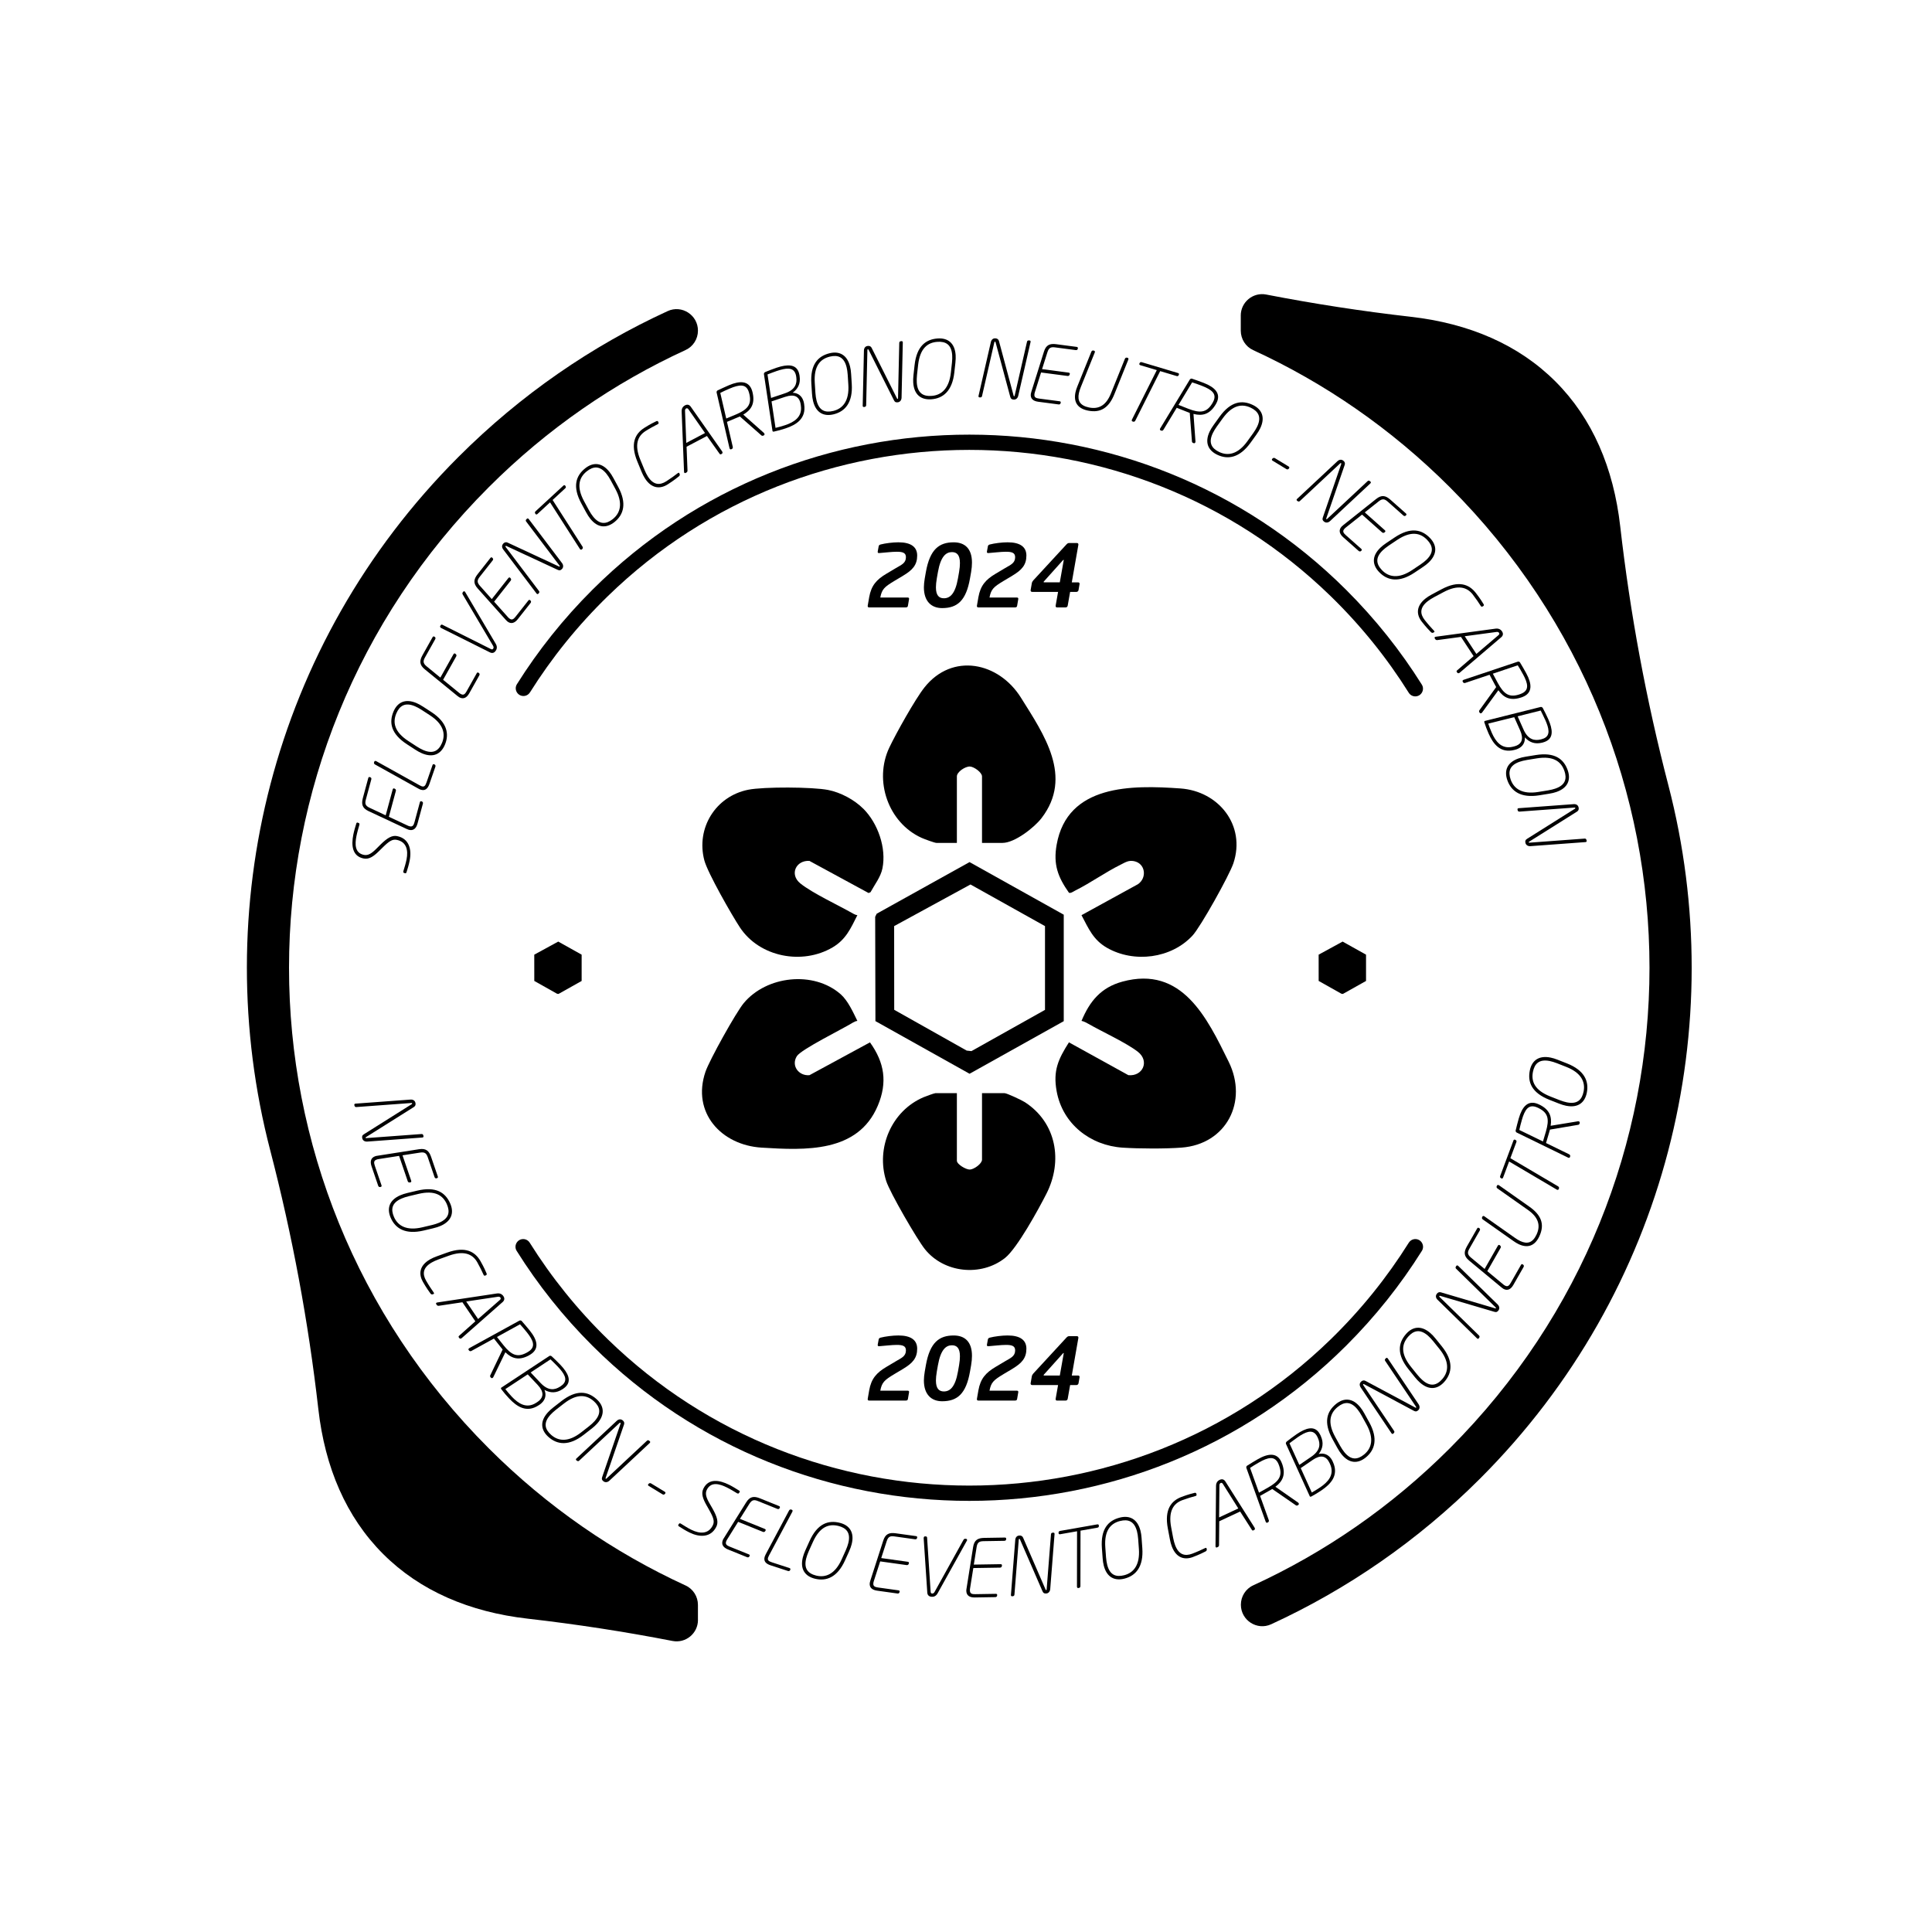 <?xml version="1.0" encoding="UTF-8"?>
<svg id="Layer_1" data-name="Layer 1" xmlns="http://www.w3.org/2000/svg" viewBox="0 0 1080 1080">
  <g>
    <path d="M479.29,570.69c-.83.1-1.65.42-2.36.86-5.76,3.58-29.09,15.03-31.49,18.86-3.36,5.36,1.12,11.16,7.06,10.62l33.82-18.34c8.12,11.28,9.88,22.37,4.37,35.42-11.15,26.39-40.52,24.93-64.96,23.42-22.52-1.39-39.2-19.57-31.35-42.46,2.24-6.51,17.02-33.09,21.38-38.33,12.74-15.3,39.02-18.24,54.16-4.97,4.07,3.57,6.99,10.07,9.36,14.93Z"/>
    <path d="M604.57,570.69c4.59-11.02,10.9-18.69,22.83-21.95,33.35-9.1,47.32,20.17,59.43,44.77,10.99,22.31-1.29,46.12-26.36,48.01-9.25.7-23.49.62-32.8.03-18.18-1.16-33.64-13.23-36.99-31.5-2.11-11.51.86-17.93,6.86-27.37l33.22,18.34c7.99.82,12-7.78,5.38-13.01-6.32-4.99-20.01-11.26-27.67-15.65-1.21-.69-2.52-1.41-3.9-1.67Z"/>
    <path d="M482.6,452.07c8.14,8.14,13.01,21.99,10.68,33.4-.97,4.78-4.35,9.04-6.65,13.27l-1.09.46-33.04-17.94c-7.46-.53-11.43,7.54-5.02,12.65,6.86,5.47,21.17,12.09,29.44,16.81.73.41,1.52.79,2.36.86-3.74,7.43-6.42,13.63-13.87,18.02-16.97,9.98-40.84,5.44-51.81-11.19-4.49-6.81-18.05-30.53-19.88-37.49-4.73-18,6.32-35.81,24.53-39.45,8.64-1.73,35.96-1.59,44.66.12,7.01,1.37,14.64,5.45,19.67,10.48Z"/>
    <path d="M604.56,511.59l31.57-17.32c5.18-3.56,4.2-11.65-2.28-12.89-3.06-.58-4.84.71-7.44,2-8.48,4.19-16.84,10.21-25.35,14.45-.82.41-2.66,1.74-3.52,1.2-6.24-8.86-8.81-15.84-6.87-26.81,6-33.86,42.04-33.4,69.2-31.47,21.42,1.52,36.69,20.69,29.59,41.87-2.22,6.63-18.28,35.46-22.84,40.38-11.92,12.87-32.72,15.46-47.82,6.82-7.69-4.41-10.26-10.73-14.24-18.24Z"/>
    <path d="M534.9,611.09v37.76c0,2.01,5.12,5.02,7.27,4.94,2.33-.09,6.78-3.29,6.78-5.53v-37.17h12.59c1.35,0,9.77,3.99,11.36,5.03,17.69,11.44,21.35,32.93,12.06,51.18-4.34,8.53-16.38,30.58-23.18,35.94-13.38,10.55-34.07,8.4-44.74-4.92-4.41-5.5-19.58-31.7-21.63-38.08-5.93-18.44,2.96-39.32,20.94-46.91,1.02-.43,5.91-2.24,6.54-2.24h12Z"/>
    <path d="M548.95,471.19v-37.17c0-2.23-4.46-5.44-6.78-5.53-2.54-.1-7.27,2.96-7.27,5.53v37.17h-11.41c-1.04,0-6.94-2.2-8.3-2.82-18.69-8.45-26.82-32.01-18.06-50.48,3.72-7.84,14.49-27.13,19.65-33.62,15.56-19.59,41.46-14.21,53.94,5.74,12.88,20.6,29.29,44.14,11.51,67.32-4.07,5.3-15.01,13.86-21.85,13.86h-11.41Z"/>
    <path d="M541.99,481.91l-51.91,28.86-.85,1.72.14,58.32,52.62,29.43,52.65-29.4v-59.52s-52.65-29.4-52.65-29.4ZM584.16,517.7v46.83s-41.12,23.05-41.12,23.05l-2.65-.29-40.52-22.8-.04-46.79,42.67-23.27"/>
  </g>
  <g>
    <path d="M693.6,176.43v8.45c.02,4.64,2.69,8.89,6.91,10.83,39.82,18.3,77.14,43.84,109.94,76.65,148.83,148.83,148.84,388.39.02,537.22-32.8,32.8-70.1,58.35-109.92,76.64-4.23,1.94-6.9,6.2-6.89,10.85h0c.01,8.7,9.02,14.54,16.93,10.9,42.31-19.45,81.95-46.6,116.8-81.45,105.03-105.03,140.1-253.52,105.23-387.58-12.37-47.57-21.35-95.91-26.91-144.74-3.71-32.59-15.53-60.27-36.19-80.93-20.66-20.66-48.34-32.48-80.93-36.19-27.1-3.08-54.03-7.24-80.78-12.43-7.38-1.43-14.23,4.25-14.22,11.77Z"/>
    <path d="M390.15,905.56v-8.42c0-4.65-2.67-8.9-6.9-10.84-39.87-18.3-77.23-43.87-110.06-76.71-148.84-148.85-148.83-388.38.02-537.23,32.83-32.83,70.18-58.4,110.05-76.7,4.22-1.94,6.9-6.19,6.9-10.84h0c0-8.7-9.01-14.55-16.92-10.92-42.37,19.45-82.06,46.62-116.96,81.52-105.03,105.03-140.1,253.52-105.23,387.58,12.37,47.57,21.35,95.91,26.91,144.75,3.71,32.59,15.53,60.26,36.19,80.92,20.66,20.66,48.34,32.48,80.92,36.19,27.13,3.09,54.11,7.25,80.88,12.45,7.38,1.43,14.22-4.24,14.22-11.75Z"/>
  </g>
  <g>
    <path d="M296.26,387.05c12.09-19.25,26.65-37.4,43.7-53.97,111.99-108.79,291.75-108.78,403.73.01,17.11,16.63,31.71,34.84,43.82,54.17.79,1.26,2.16,2.02,3.64,2.02h0c3.39,0,5.44-3.74,3.65-6.6-11.8-18.83-25.91-36.62-42.32-52.98-115.9-115.57-305.14-115.66-421.14-.19-16.43,16.35-30.55,34.14-42.37,52.95-1.8,2.87.26,6.61,3.65,6.61h0c1.48,0,2.84-.76,3.62-2.02Z"/>
    <path d="M787.53,694.67c-12.1,19.3-26.67,37.5-43.75,54.11-112.02,108.92-291.94,108.9-403.94-.03-17.07-16.6-31.64-34.79-43.73-54.08-.79-1.25-2.15-2.02-3.63-2.02h0c-3.39,0-5.45,3.74-3.65,6.61,11.82,18.85,25.94,36.67,42.38,53.05,115.98,115.6,305.32,115.58,421.28-.04,16.42-16.37,30.53-34.17,42.34-53.01,1.8-2.87-.26-6.61-3.65-6.61h0c-1.48,0-2.85.77-3.63,2.02Z"/>
  </g>
  <polyline points="763.62 533.66 763.62 548.36 750.7 555.61 749.87 555.51 737.14 548.35 737.13 533.66 750.53 526.35"/>
  <polyline points="325.14 533.66 325.14 548.36 312.23 555.61 311.4 555.51 298.67 548.35 298.66 533.66 312.06 526.35"/>
  <g>
    <path d="M236.62,634.64l.09.35c.13.52-.06.85-.65.9l-30.78,2.27c-1.45.09-2.47-.66-2.75-1.75-.27-1.08-.12-1.72.88-2.34l26.76-16.84c.16-.09.27-.21.22-.42-.04-.17-.15-.24-.38-.23l-30.78,2.27c-.46.02-.89-.05-1.09-.83l-.05-.22c-.15-.61.25-.84.66-.86l30.77-2.27c1.68-.1,2.47.85,2.71,1.76.31,1.21-.16,1.93-.83,2.38l-26.8,16.85c-.16.09-.27.21-.24.34.05.22.24.22.42.21l30.78-2.27c.46-.02.89.05,1.05.7Z"/>
    <path d="M244.25,658.62l-.35.07c-.44.1-.84-.23-.99-.7l-3.73-10.91c-.74-2.16-1.52-3.21-4.3-2.78l-9.87,1.53,4.84,14.17c.13.38.08.78-.3.91-.04.01-.08.03-.13.04l-.45.06c-.45.06-.88-.22-1.04-.69l-4.84-14.17-11.48,1.79c-.41.05-.75.16-1.04.26-1.69.58-1.63,1.74-1.04,3.47l3.73,10.91c.13.38.06.74-.32.87-.04.01-.08.03-.13.04l-.35.07c-.44.1-.88-.22-1.04-.69l-3.73-10.91c-.94-2.75-.36-4.79,2.09-5.63.34-.12.73-.2,1.19-.26l23.27-3.65c3.9-.62,5.6.92,6.77,4.35l3.73,10.91c.14.42.02.75-.36.88-.04.01-.08.03-.13.04Z"/>
    <path d="M242.31,686.58l-5.48,1.3c-10.12,2.38-15.8-1.05-18.44-7.16-2.2-5.09-.94-9.82,5.38-12.56,1.15-.5,2.47-.92,3.97-1.28l5.48-1.3c10.47-2.49,15.8,1.05,18.46,7.2,2.22,5.13.8,9.83-5.44,12.53-1.15.5-2.43.91-3.93,1.26ZM249.82,673.2c-2.17-5-6.67-7.98-15.82-5.82l-5.48,1.3c-1.58.39-2.91.82-4.06,1.32-5.46,2.36-6.08,5.99-4.23,10.26,2.2,5.09,7.15,7.86,15.82,5.82l5.48-1.3c1.54-.38,2.91-.82,4.01-1.3,5.58-2.41,6.07-6.13,4.27-10.27Z"/>
    <path d="M271.7,712.87l-.51.19c-.43.15-.62,0-.8-.32-.02-.04-.07-.12-.09-.16t-.04-.08c-.62-1.45-2.09-4.47-3.46-6.88-2.61-4.58-7.39-6.74-15.93-3.67l-5.63,2.03c-1.53.56-2.8,1.13-3.85,1.73-5.09,2.9-5.31,6.48-3.21,10.16,1.37,2.41,3.25,5.25,4.22,6.59t.04.08s.07.12.09.15c.18.31.17.47-.07.6-.08.04-.12.07-.16.09l-.51.19c-.43.14-.91-.15-1.15-.48-.71-.98-2.22-3-4.26-6.57-2.33-4.08-2.19-8.99,4.06-12.55,1.09-.62,2.36-1.19,3.81-1.71l5.63-2.03c10.36-3.75,15.73-.48,18.72,4.76,2.04,3.57,2.94,5.79,3.4,6.86.14.33.12.75-.23.96,0,0-.04.02-.08.04Z"/>
    <path d="M256.7,747.93l-.25-.37c-.2-.29-.08-.59.15-.81l9.12-8.13-7.23-10.65-13.29,1.99c-.3.04-.78-.12-.96-.38l-.38-.55c-.2-.3-.14-.61.12-.78.15-.1.35-.13.58-.18l33.18-5.01c1.62-.24,2.84.29,3.67,1.51.8,1.18.61,2.34-.39,3.24l-22.92,20.2s-.11.08-.15.1c-.44.3-.93.31-1.25-.18ZM279.52,726.61c.34-.29.51-.83.26-1.21-.3-.44-.85-.61-1.38-.52l-17.79,2.67,6.65,9.8,12.26-10.75Z"/>
    <path d="M295.63,757.7l-.2.11c-5.29,2.76-9.22,1.73-12.93-1.88l-6.71,13.83c-.08.18-.2.33-.33.44-.31.25-.73.3-1.07-.12l-.28-.35c-.14-.17-.2-.53-.11-.78l6.98-14.57-1.29-1.6c-1.09-1.36-3.58-4.52-3.58-4.52l-12.61,6.93c-.4.21-.94.18-1.22-.16l-.28-.35c-.25-.31-.15-.68.17-.94.03-.03.07-.06.1-.08l28.09-15.43c.37-.18.93-.12,1.22.16,1.05,1.16,3.33,3.86,4.54,5.36,4.4,5.47,5.05,9.77,1.35,12.74-.52.42-1.17.83-1.85,1.2ZM294.44,744.67c-1.18-1.46-2.78-3.39-3.75-4.38l-12.88,7.09c.76.94,2.85,3.61,3.66,4.62,4.34,5.4,7.61,6.96,12.73,4.27l.2-.11c.68-.37,1.25-.72,1.74-1.11,3.1-2.49,2.11-5.65-1.71-10.39Z"/>
    <path d="M314.78,776.35l-.42.27c-3.32,2.15-6.64,2.21-10,.34,1.15,2.72.51,5.36-1.51,7.26-.33.31-.68.64-1.1.92l-.64.42c-6.71,4.42-12.17.79-16.52-3.83-1.6-1.69-3.12-3.5-4.31-5.09-.3-.39-.33-.67-.07-.92.07-.06.16-.09.23-.15l26.63-17.57c.39-.24.98-.13,1.32.17,1.35,1.24,3.35,3.16,4.92,4.82,4.3,4.55,6.38,8.91,2.81,12.29-.39.37-.81.7-1.33,1.07ZM300.55,774.16l-5.55-5.88-12.51,8.24c1.19,1.46,2.11,2.62,3.61,4.22,3.5,3.71,8.15,7,13.66,3.4l.64-.42c.45-.3.84-.61,1.2-.95,2.05-1.93,2.63-4.7-1.05-8.6ZM311.73,763.86c-1.35-1.43-2.92-2.9-4-3.97l-11.09,7.33,5.55,5.88c4.3,4.55,7.95,3.93,10.82,2.08l.42-.27c.45-.3.81-.58,1.13-.88,3.09-2.92.72-6.4-2.84-10.17Z"/>
    <path d="M330.75,798.6l-4.44,3.46c-8.2,6.39-14.79,5.63-19.75,1.18-4.12-3.71-4.95-8.53-.35-13.65.84-.93,1.86-1.87,3.08-2.82l4.44-3.46c8.48-6.62,14.8-5.63,19.78-1.15,4.16,3.73,4.83,8.6.29,13.66-.84.93-1.83,1.84-3.05,2.79ZM331.99,783.31c-4.06-3.64-9.39-4.47-16.8,1.31l-4.44,3.46c-1.27,1.02-2.3,1.96-3.14,2.89-3.97,4.42-3.03,7.98.43,11.08,4.12,3.71,9.78,4.16,16.8-1.31l4.43-3.46c1.25-.98,2.3-1.96,3.11-2.86,4.06-4.52,2.95-8.1-.4-11.12Z"/>
    <path d="M362.83,805.34l.29.21c.43.32.48.7.06,1.11l-22.55,21.07c-1.07.98-2.34,1.03-3.24.36-.89-.67-1.17-1.27-.78-2.38l10.29-29.9c.07-.17.08-.33-.1-.46-.14-.11-.27-.09-.44.06l-22.55,21.07c-.34.3-.72.52-1.37.03l-.18-.13c-.5-.38-.34-.81-.02-1.08l22.55-21.07c1.24-1.13,2.46-.89,3.21-.33,1,.75,1.09,1.6.85,2.37l-10.31,29.93c-.07.17-.08.33.03.41.18.13.32.02.46-.1l22.55-21.07c.34-.3.73-.52,1.26-.12Z"/>
    <path d="M371.82,834.97l-.26.26c-.31.34-.79.36-1.21.1l-7.71-4.69c-.38-.23-.5-.56-.31-.87.02-.04.05-.08.07-.11l.26-.26c.31-.33.84-.43,1.26-.18l7.71,4.69c.38.23.47.6.26.94-.02.04-.05.08-.07.11Z"/>
    <path d="M413.43,834.14l-.34.48c-.22.34-.58.36-.98.17-.04-.02-.08-.04-.12-.06-1.42-.85-3.67-2.25-5.72-3.26-3.89-1.91-8.8-3.47-11.18,1.38-1.06,2.17-.23,4.52,1.64,7.72l1.4,2.43c2.96,5.13,3.5,7.99,2.32,10.4-3.07,6.26-9.43,6.03-15.01,3.29-2.29-1.12-4.34-2.43-5.92-3.45-.3-.2-.5-.5-.33-.86,0,0,.02-.04.04-.08l.33-.48c.28-.36.56-.32.84-.19.08.04.12.06.2.1,1.95,1.2,3.72,2.37,5.92,3.45,4.61,2.26,9.45,2.55,11.94-2.51,1.08-2.21.41-4.28-2.12-8.76l-1.36-2.41c-2.05-3.64-3.15-6.57-1.79-9.34,2.95-6.02,9.1-4.75,14.28-2.21,2.13,1.04,4.09,2.31,5.7,3.3.34.22.46.48.33.76t-.04.08l-.02.04Z"/>
    <path d="M435.89,842.87l-.17.32c-.21.4-.72.48-1.18.29l-10.69-4.32c-2.11-.85-3.42-.95-4.92,1.44l-5.3,8.46,13.88,5.61c.37.15.64.45.49.82-.02.04-.03.08-.05.12l-.25.38c-.25.38-.74.52-1.2.34l-13.88-5.61-6.15,9.86c-.23.34-.37.67-.49.96-.67,1.66.25,2.37,1.95,3.05l10.69,4.32c.37.15.6.43.45.81-.02.04-.03.08-.05.12l-.18.31c-.21.4-.74.52-1.2.34l-10.69-4.32c-2.69-1.09-3.86-2.86-2.89-5.26.13-.33.33-.69.58-1.07l12.46-19.98c2.08-3.35,4.36-3.64,7.72-2.28l10.69,4.32c.42.17.58.48.43.85-.02.04-.03.08-.05.12Z"/>
    <path d="M441.8,877.44l-.15.33c-.18.41-.7.57-1.17.42l-9.69-3.16c-2.59-.84-4.14-2.29-3.29-4.92.12-.38.31-.79.54-1.23l13.06-24.52c.22-.4.69-.67,1.11-.53l.42.14c.38.12.5.49.39.83-.01.04-.03.08-.04.13v.04s-13.08,24.52-13.08,24.52c-.24.44-.4.81-.52,1.15-.5,1.53.3,2.12,2.25,2.75l9.69,3.16c.42.14.61.43.49.82v.04s-.03.04-.03.04Z"/>
    <path d="M474.7,867.11l-2.31,5.13c-4.28,9.48-10.46,11.88-16.92,10.25-5.37-1.36-8.36-5.24-6.68-11.92.31-1.21.78-2.52,1.41-3.93l2.31-5.13c4.41-9.81,10.46-11.88,16.96-10.24,5.42,1.36,8.28,5.36,6.62,11.95-.31,1.21-.76,2.48-1.4,3.89ZM468.66,853.01c-5.29-1.33-10.38.42-14.25,8.99l-2.31,5.13c-.65,1.5-1.12,2.8-1.43,4.02-1.45,5.76,1.04,8.47,5.55,9.6,5.37,1.35,10.59-.88,14.25-8.99l2.31-5.13c.64-1.45,1.12-2.8,1.42-3.98,1.49-5.89-1.16-8.54-5.54-9.65Z"/>
    <path d="M512.69,859.55l-.09.35c-.11.44-.59.64-1.07.57l-11.42-1.59c-2.26-.32-3.55-.09-4.42,2.59l-3.08,9.5,14.83,2.07c.4.06.73.28.67.68,0,.05-.01.09-.02.13l-.15.43c-.15.43-.59.68-1.08.62l-14.83-2.07-3.57,11.05c-.14.39-.19.74-.24,1.05-.25,1.77.82,2.23,2.63,2.49l11.42,1.59c.4.06.68.28.63.67,0,.04-.01.09-.02.13l-.09.35c-.11.44-.59.69-1.08.62l-11.42-1.59c-2.88-.4-4.44-1.84-4.08-4.4.05-.35.15-.75.3-1.18l7.23-22.41c1.2-3.76,3.35-4.59,6.93-4.09l11.42,1.59c.44.06.68.32.62.72,0,.04-.01.09-.02.13Z"/>
    <path d="M540.43,861.37l-16.27,29.25c-.81,1.47-1.92,2.08-3.34,1.99-1.43-.09-2.37-.82-2.46-2.34l-2.02-30.35c0-.09,0-.13.01-.22.03-.49.28-.88.77-.85l.54.03c.31.02.56.3.59.66l1.98,30.26c.05.72.35.96.84.99.49.03.95-.17,1.35-.86l16.18-29.16c.2-.35.53-.59.84-.58l.54.03c.4.03.65.31.63.67-.01.18-.06.31-.16.48Z"/>
    <path d="M562.46,860.24l-.04.36c-.04.45-.48.72-.97.73l-11.53.19c-2.28.04-3.52.46-3.97,3.24l-1.58,9.86,14.97-.24c.4,0,.76.17.77.57,0,.04,0,.09,0,.13l-.08.45c-.08.45-.48.77-.97.78l-14.97.24-1.83,11.47c-.08.4-.08.76-.07,1.08.03,1.79,1.15,2.08,2.98,2.05l11.53-.19c.4,0,.72.17.72.57,0,.04,0,.09,0,.13l-.04.36c-.04.45-.48.77-.97.78l-11.53.19c-2.91.05-4.67-1.13-4.71-3.72,0-.36.03-.76.12-1.21l3.69-23.26c.61-3.9,2.6-5.05,6.22-5.11l11.53-.19c.45,0,.72.21.73.61,0,.04,0,.09,0,.13Z"/>
    <path d="M588.35,856.79l.36-.03c.53-.05.83.19.79.78l-2.42,30.77c-.13,1.45-1.03,2.34-2.14,2.45-1.11.11-1.72-.15-2.18-1.23l-12.59-29c-.06-.17-.16-.3-.39-.28-.18.02-.26.12-.28.34l-2.42,30.77c-.05.45-.18.87-.99.95l-.22.02c-.62.06-.8-.37-.75-.78l2.42-30.77c.15-1.68,1.21-2.32,2.15-2.41,1.25-.12,1.88.45,2.22,1.18l12.59,29.05c.06.17.16.3.3.29.22-.02.25-.2.28-.39l2.42-30.77c.05-.45.19-.87.85-.94Z"/>
    <path d="M614.27,852.8l-.02.41c-.01.46-.33.69-.82.78l-9.42,1.66-.05,31c0,.46-.29.91-.73.99l-.44.08c-.4.07-.67-.2-.73-.55-.02-.09-.02-.13-.03-.18l.05-31-9.46,1.66c-.44.08-.79-.13-.86-.49,0-.04-.02-.09-.02-.13l.02-.41c.01-.46.37-.74.85-.83l20.82-3.66c.44-.08.75.14.81.49.02.09.02.13.03.18Z"/>
    <path d="M638.15,859.78l.41,5.62c.74,10.37-3.56,15.43-10.01,17.07-5.37,1.36-9.85-.64-11.54-7.31-.31-1.21-.52-2.59-.63-4.13l-.41-5.62c-.79-10.73,3.56-15.43,10.06-17.08,5.42-1.37,9.84.78,11.51,7.37.31,1.21.51,2.55.62,4.08ZM626.14,850.24c-5.29,1.34-8.94,5.31-8.27,14.69l.41,5.61c.14,1.63.35,3,.66,4.22,1.46,5.76,4.95,6.95,9.45,5.81,5.37-1.36,8.9-5.81,8.26-14.69l-.41-5.61c-.12-1.58-.35-3-.64-4.17-1.5-5.89-5.09-6.96-9.46-5.85Z"/>
    <path d="M668.78,834.95l.1.53c.07.45-.1.61-.44.74-.04.02-.12.05-.17.06t-.08.03c-1.53.38-4.75,1.35-7.34,2.32-4.94,1.85-7.83,6.23-6.16,15.15l1.11,5.89c.31,1.6.67,2.95,1.1,4.08,2.05,5.48,5.55,6.27,9.53,4.78,2.59-.97,5.7-2.38,7.18-3.12t.08-.03s.13-.05.17-.06c.33-.13.49-.09.58.16.03.08.05.13.06.17l.1.53c.07.45-.29.87-.65,1.06-1.08.55-3.32,1.72-7.17,3.17-4.39,1.65-9.22.74-11.75-6-.44-1.17-.8-2.52-1.08-4.03l-1.11-5.89c-2.06-10.83,2.02-15.6,7.67-17.72,3.85-1.44,6.18-1.98,7.31-2.26.35-.08.76,0,.91.38,0,0,.02.04.03.08Z"/>
    <path d="M700.99,855.32l-.4.19c-.32.15-.6-.02-.77-.28l-6.59-10.29-11.66,5.46-.13,13.43c0,.3-.24.75-.52.89l-.61.28c-.32.15-.62.04-.75-.24-.08-.16-.07-.36-.08-.6l.29-33.55c.02-1.64.73-2.76,2.07-3.38,1.3-.61,2.41-.24,3.14.9l16.33,25.82s.06.12.08.16c.23.49.16.96-.37,1.21ZM683.54,829.43c-.23-.39-.74-.64-1.15-.45-.49.23-.74.74-.73,1.28l-.17,17.99,10.73-5.02-8.68-13.8Z"/>
    <path d="M716.77,818.41l.07.22c1.9,5.66.27,9.38-3.88,12.47l12.61,8.8c.17.11.29.24.38.4.2.35.18.77-.28,1.04l-.39.22c-.19.11-.55.11-.78-.02l-13.29-9.18-1.79,1.02c-1.51.87-5.03,2.83-5.03,2.83l4.87,13.54c.14.43.03.96-.35,1.18l-.39.22c-.35.2-.7.04-.9-.31-.02-.04-.04-.08-.07-.12l-10.83-30.16c-.12-.39.03-.94.35-1.18,1.31-.85,4.33-2.69,6-3.64,6.09-3.49,10.44-3.45,12.79.66.33.58.63,1.29.89,2.01ZM703.71,817.55c-1.63.93-3.78,2.21-4.91,3.02l4.98,13.83c1.05-.6,4.02-2.25,5.14-2.89,6.01-3.44,8.07-6.42,6.22-11.9l-.07-.22c-.26-.73-.52-1.35-.83-1.9-1.98-3.45-5.25-2.97-10.53.05Z"/>
    <path d="M738.18,802.4l.2.46c1.6,3.61,1.15,6.9-1.22,9.93,2.87-.71,5.37.33,6.94,2.62.25.37.53.78.73,1.23l.32.7c3.32,7.31-1.12,12.14-6.36,15.72-1.92,1.31-3.95,2.54-5.7,3.46-.43.24-.72.22-.92-.08-.05-.07-.06-.17-.11-.25l-13.19-29.04c-.18-.42.03-.99.37-1.28,1.44-1.14,3.65-2.82,5.53-4.11,5.17-3.53,9.8-4.91,12.57-.85.3.44.57.91.85,1.48ZM725.37,803.47c-1.62,1.11-3.32,2.43-4.55,3.33l5.51,12.1,6.68-4.57c5.17-3.53,5.12-7.24,3.75-10.36l-.2-.46c-.23-.49-.44-.89-.7-1.26-2.39-3.5-6.21-1.71-10.49,1.21ZM733.8,816.12l-6.68,4.56,6.18,13.64c1.63-.95,2.92-1.67,4.73-2.91,4.21-2.88,8.19-6.95,5.49-12.96l-.32-.7c-.23-.49-.47-.92-.75-1.33-1.59-2.32-4.23-3.33-8.66-.31Z"/>
    <path d="M762.69,790.13l2.72,4.93c5.01,9.11,3.23,15.5-1.95,19.69-4.31,3.49-9.21,3.54-13.54-1.81-.79-.97-1.55-2.14-2.3-3.49l-2.72-4.93c-5.2-9.42-3.22-15.5,1.99-19.72,4.34-3.51,9.26-3.41,13.53,1.88.79.97,1.53,2.1,2.27,3.45ZM747.78,786.49c-4.24,3.43-5.9,8.56-1.36,16.8l2.72,4.93c.8,1.42,1.57,2.58,2.36,3.55,3.74,4.62,7.4,4.25,11.02,1.32,4.31-3.49,5.66-9,1.36-16.8l-2.72-4.93c-.78-1.39-1.57-2.58-2.33-3.52-3.82-4.73-7.53-4.2-11.04-1.36Z"/>
    <path d="M774.44,759.54l.26-.25c.39-.37.77-.36,1.1.12l17.22,25.61c.8,1.22.65,2.48-.16,3.25-.81.78-1.44.95-2.47.4l-27.88-14.91c-.16-.1-.31-.13-.47.02-.13.12-.13.25,0,.44l17.22,25.61c.25.38.4.8-.18,1.36l-.16.16c-.45.43-.86.2-1.07-.15l-17.22-25.61c-.92-1.41-.49-2.57.19-3.22.9-.87,1.75-.82,2.47-.46l27.91,14.94c.16.1.31.13.41.04.16-.16.07-.32-.02-.47l-17.22-25.61c-.25-.38-.39-.8.09-1.26Z"/>
    <path d="M802.47,748.25l3.53,4.38c6.51,8.11,5.85,14.71,1.47,19.73-3.64,4.17-8.46,5.07-13.65.55-.94-.82-1.9-1.83-2.87-3.04l-3.53-4.38c-6.75-8.38-5.85-14.71-1.44-19.77,3.67-4.21,8.53-4.95,13.65-.48.94.82,1.87,1.8,2.83,3.01ZM787.16,747.24c-3.59,4.11-4.33,9.45,1.55,16.78l3.53,4.39c1.04,1.26,1.99,2.27,2.93,3.1,4.48,3.91,8.02,2.91,11.08-.6,3.65-4.18,4.02-9.84-1.55-16.78l-3.53-4.39c-1-1.23-1.99-2.27-2.9-3.07-4.58-4-8.14-2.83-11.11.57Z"/>
    <path d="M813.83,708.03l.2-.29c.3-.44.67-.51,1.11-.11l22.07,21.58c1.03,1.03,1.14,2.29.51,3.22-.63.92-1.22,1.23-2.34.89l-30.33-8.93c-.17-.06-.33-.07-.46.12-.1.15-.08.27.08.43l22.07,21.58c.32.33.55.7.1,1.36l-.13.18c-.35.52-.8.38-1.08.07l-22.06-21.58c-1.19-1.19-1-2.42-.47-3.19.71-1.03,1.55-1.16,2.33-.95l30.37,8.96c.17.06.33.07.41-.04.13-.18,0-.32-.12-.46l-22.06-21.58c-.32-.33-.55-.7-.17-1.25Z"/>
    <path d="M826.77,686.44l.29.22c.37.26.38.78.13,1.21l-5.72,10.02c-1.13,1.98-1.4,3.27.76,5.07l7.68,6.39,7.42-13c.2-.35.53-.57.88-.37.04.02.08.04.12.07l.34.3c.34.3.42.8.17,1.23l-7.43,13.01,8.94,7.42c.31.28.62.45.89.61,1.55.89,2.38.07,3.29-1.52l5.72-10.02c.2-.35.51-.53.86-.33.04.02.08.05.12.07l.29.22c.37.26.42.8.17,1.23l-5.72,10.02c-1.44,2.52-3.35,3.44-5.61,2.15-.31-.18-.64-.42-.98-.72l-18.13-15.04c-3.04-2.51-3.02-4.81-1.22-7.96l5.72-10.01c.22-.39.55-.51.9-.31.04.02.08.04.12.07Z"/>
    <path d="M837.88,662.53l17.07,12.03c6.39,4.49,8.81,9.63,5.52,16.62-2.59,5.5-6.7,6.58-11.52,4.32-.97-.46-1.96-1.07-3-1.81l-17.07-12.03c-.37-.27-.58-.77-.39-1.17l.19-.4c.17-.36.55-.43.92-.26.04.02.08.04.12.06l17.07,12.03c1.08.75,2.07,1.37,3.04,1.83,4.01,1.88,6.96.95,9.11-3.62,2.53-5.38.74-9.88-4.83-13.78l-17.07-12.03c-.37-.27-.58-.77-.39-1.17l.19-.4c.17-.36.55-.43.91-.26.04.02.08.04.12.06Z"/>
    <path d="M847.04,637.16l.35.22c.39.24.43.64.26,1.1l-3.35,8.96,26.7,15.75c.39.24.64.72.48,1.13l-.16.42c-.14.38-.51.48-.85.35-.08-.03-.13-.05-.17-.06l-26.7-15.75-3.36,9c-.16.42-.52.62-.85.49-.04-.02-.08-.03-.13-.05l-.35-.22c-.39-.24-.46-.7-.28-1.16l7.4-19.8c.16-.42.5-.58.83-.45.08.03.13.05.17.06Z"/>
    <path d="M860.7,617.57l.2.1c5.31,2.73,6.73,6.53,5.92,11.65l15.17-2.49c.2-.04.38-.03.55.02.39.11.67.42.52.94l-.12.43c-.06.21-.32.47-.57.54l-15.93,2.69-.57,1.98c-.48,1.68-1.63,5.53-1.63,5.53l12.93,6.31c.41.21.69.66.57,1.09l-.12.43c-.11.39-.47.52-.86.4-.04-.01-.09-.02-.13-.04l-28.81-14.06c-.36-.2-.64-.69-.57-1.09.34-1.53,1.23-4.95,1.76-6.8,1.93-6.75,5.07-9.76,9.63-8.45.64.18,1.35.48,2.04.82ZM850.73,626.07c-.52,1.8-1.16,4.22-1.42,5.59l13.22,6.44c.33-1.16,1.31-4.42,1.67-5.66,1.91-6.66,1.3-10.23-3.85-12.87l-.2-.11c-.69-.34-1.31-.61-1.92-.78-3.83-1.09-5.83,1.54-7.51,7.38Z"/>
    <path d="M870.74,592.41l5.24,2.06c9.67,3.82,12.37,9.88,11.05,16.41-1.1,5.43-4.84,8.6-11.58,7.24-1.23-.25-2.56-.65-3.99-1.22l-5.24-2.06c-10.01-3.94-12.37-9.88-11.04-16.46,1.11-5.48,4.96-8.53,11.62-7.18,1.23.25,2.51.64,3.95,1.21ZM856.93,599.11c-1.08,5.35.92,10.35,9.66,13.81l5.24,2.06c1.52.58,2.86.99,4.08,1.24,5.83,1.18,8.41-1.45,9.33-6.01,1.1-5.43-1.38-10.54-9.66-13.8l-5.24-2.06c-1.48-.57-2.85-.99-4.04-1.23-5.96-1.2-8.48,1.57-9.37,6Z"/>
  </g>
  <g>
    <path d="M199.95,459.86l.55.2c.39.12.5.46.42.9,0,.04-.02.09-.03.13-.45,1.6-1.21,4.14-1.65,6.37-.83,4.26-1.06,9.4,4.25,10.44,2.37.46,4.42-.96,7.03-3.59l1.98-1.98c4.19-4.19,6.8-5.46,9.43-4.95,6.84,1.33,8.28,7.53,7.09,13.63-.49,2.5-1.21,4.82-1.79,6.62-.11.34-.35.62-.74.54,0,0-.04,0-.09-.02l-.55-.2c-.42-.17-.46-.45-.4-.76.02-.09.03-.13.04-.22.65-2.2,1.32-4.21,1.79-6.62.98-5.05,0-9.79-5.53-10.87-2.41-.47-4.24.72-7.9,4.33l-1.97,1.94c-2.98,2.92-5.53,4.75-8.55,4.16-6.58-1.28-6.96-7.55-5.85-13.21.45-2.33,1.16-4.56,1.7-6.36.12-.39.34-.57.65-.51t.09.02h.04Z"/>
    <path d="M206.8,434.42l.33.14c.42.16.56.66.43,1.13l-3.01,11.13c-.6,2.2-.53,3.51,2.01,4.71l9.04,4.25,3.91-14.46c.11-.39.37-.69.76-.58.04.01.09.02.13.03l.41.2c.41.2.61.67.48,1.15l-3.91,14.46,10.52,4.93c.37.19.71.29,1.01.37,1.73.47,2.32-.53,2.8-2.3l3.01-11.13c.1-.39.36-.64.75-.54.04.01.09.02.13.03l.33.14c.42.16.6.67.48,1.15l-3.01,11.13c-.76,2.8-2.38,4.17-4.88,3.5-.34-.09-.72-.24-1.13-.44l-21.34-9.99c-3.58-1.66-4.13-3.9-3.19-7.39l3.01-11.13c.12-.43.4-.63.79-.53.04.01.09.02.13.04Z"/>
    <path d="M242.67,427.23l.32.16c.41.19.56.71.4,1.18l-3.33,9.63c-.89,2.58-2.37,4.1-4.98,3.2-.38-.13-.79-.32-1.22-.57l-24.27-13.51c-.39-.23-.66-.7-.51-1.12l.15-.42c.13-.38.5-.49.84-.37.04.01.08.03.13.04h.04s24.27,13.52,24.27,13.52c.43.25.8.42,1.14.54,1.52.53,2.12-.26,2.8-2.2l3.33-9.63c.15-.42.45-.6.83-.47h.04s.04.03.04.03Z"/>
    <path d="M236.43,394.98l4.72,3.07c8.71,5.68,10.14,12.16,7.54,18.29-2.16,5.1-6.46,7.45-12.8,4.77-1.15-.49-2.38-1.15-3.67-1.99l-4.72-3.07c-9.02-5.86-10.13-12.16-7.52-18.33,2.18-5.14,6.57-7.36,12.82-4.71,1.15.49,2.33,1.14,3.63,1.98ZM221.56,398.78c-2.13,5.02-1.17,10.33,6.7,15.46l4.72,3.07c1.38.87,2.6,1.54,3.75,2.03,5.47,2.32,8.53.27,10.34-4.01,2.16-5.1.76-10.6-6.7-15.46l-4.72-3.07c-1.33-.86-2.6-1.54-3.71-2.01-5.6-2.37-8.62-.16-10.38,4Z"/>
    <path d="M242.85,355.91l.29.21c.37.26.38.78.14,1.21l-5.64,10.06c-1.11,1.99-1.38,3.28.8,5.06l7.73,6.33,7.32-13.06c.2-.35.53-.58.88-.38.04.02.08.04.12.07l.35.3c.35.3.42.8.18,1.23l-7.32,13.06,9,7.35c.31.27.62.45.89.6,1.56.87,2.38.05,3.27-1.55l5.64-10.06c.2-.35.5-.54.86-.34.04.02.08.04.12.07l.29.21c.37.26.42.8.18,1.23l-5.64,10.06c-1.42,2.54-3.33,3.47-5.59,2.2-.31-.17-.64-.41-.99-.71l-18.25-14.89c-3.07-2.49-3.06-4.79-1.29-7.94l5.64-10.06c.22-.39.54-.51.9-.32.04.02.08.04.12.06Z"/>
    <path d="M260.09,331.03l17.01,28.82c.86,1.44.82,2.7.03,3.89-.79,1.19-1.9,1.63-3.26.94l-27.21-13.6c-.07-.05-.11-.08-.19-.12-.41-.27-.62-.68-.34-1.09l.3-.45c.17-.26.55-.33.87-.17l27.11,13.58c.64.32,1,.19,1.28-.22.27-.41.34-.9-.06-1.6l-16.98-28.7c-.2-.35-.25-.76-.07-1.02l.3-.44c.22-.33.6-.41.89-.21.15.1.24.21.33.39Z"/>
    <path d="M275.2,311.81l.25.26c.32.31.26.83-.05,1.21l-7.14,9.05c-1.41,1.79-1.87,3.02,0,5.12l6.64,7.46,9.27-11.76c.25-.32.61-.49.93-.24.04.03.07.05.11.08l.29.35c.3.35.29.86-.01,1.24l-9.27,11.76,7.74,8.66c.26.32.54.54.79.73,1.4,1.11,2.34.42,3.48-1.02l7.14-9.05c.25-.32.58-.45.9-.2.04.03.07.06.11.08l.25.26c.32.31.29.86-.01,1.24l-7.14,9.05c-1.8,2.28-3.82,2.9-5.86,1.3-.28-.22-.57-.51-.86-.85l-15.7-17.56c-2.64-2.93-2.27-5.21-.03-8.05l7.14-9.06c.28-.35.62-.42.93-.17l.11.08Z"/>
    <path d="M294.2,290.35l.24-.26c.37-.39.74-.41,1.11.05l18.62,24.61c.87,1.17.79,2.44.03,3.26-.76.82-1.38,1.03-2.45.53l-28.67-13.33c-.16-.09-.32-.11-.47.05-.12.13-.12.26.02.44l18.62,24.61c.27.37.44.77-.11,1.36l-.15.16c-.43.46-.84.25-1.08-.09l-18.62-24.61c-1-1.35-.63-2.54,0-3.23.85-.92,1.71-.92,2.44-.6l28.71,13.36c.16.09.32.12.41.02.15-.16.05-.32-.05-.47l-18.62-24.61c-.27-.37-.44-.77.02-1.27Z"/>
    <path d="M316,271.54l.21.36c.24.39.1.76-.27,1.1l-7.03,6.49,16.73,26.1c.24.39.25.93-.08,1.23l-.33.3c-.29.27-.67.19-.91-.07-.06-.07-.09-.1-.12-.13l-16.72-26.1-7.06,6.52c-.33.3-.74.32-.98.06-.03-.03-.06-.07-.09-.1l-.21-.36c-.24-.39-.09-.82.27-1.16l15.54-14.34c.33-.3.71-.29.95-.03.06.07.09.1.12.13Z"/>
    <path d="M342.9,267.23l2.68,4.95c4.93,9.15,3.09,15.53-2.12,19.67-4.34,3.45-9.24,3.46-13.52-1.93-.78-.98-1.54-2.15-2.27-3.5l-2.68-4.95c-5.12-9.46-3.09-15.53,2.16-19.7,4.37-3.48,9.29-3.33,13.51,1.99.78.98,1.51,2.11,2.24,3.47ZM328.03,263.46c-4.27,3.39-5.97,8.51-1.5,16.78l2.68,4.95c.79,1.43,1.55,2.59,2.33,3.57,3.7,4.65,7.36,4.31,11,1.42,4.34-3.45,5.73-8.95,1.5-16.78l-2.68-4.95c-.76-1.39-1.55-2.6-2.3-3.54-3.78-4.76-7.5-4.26-11.03-1.45Z"/>
    <path d="M367.9,235.71l.21.5c.16.43.02.62-.28.81-.04.02-.11.07-.15.1t-.08.05c-1.42.69-4.37,2.29-6.71,3.77-4.46,2.82-6.4,7.7-2.94,16.08l2.29,5.54c.63,1.5,1.26,2.75,1.9,3.76,3.13,4.95,6.71,5.01,10.3,2.74,2.34-1.48,5.09-3.49,6.39-4.52t.08-.05s.11-.07.15-.1c.3-.19.46-.19.61.04.05.07.07.11.1.15l.21.5c.16.43-.11.92-.42,1.17-.95.76-2.9,2.36-6.37,4.56-3.97,2.51-8.88,2.6-12.72-3.48-.67-1.06-1.29-2.3-1.88-3.73l-2.28-5.53c-4.22-10.18-1.2-15.69,3.9-18.91,3.47-2.2,5.64-3.2,6.7-3.71.33-.15.75-.16.96.18,0,0,.02.04.05.08Z"/>
    <path d="M403.45,253.71l-.4.21c-.32.17-.6.01-.79-.24l-7.08-9.96-11.38,6.01.52,13.43c0,.3-.2.76-.48.91l-.59.31c-.32.17-.62.07-.76-.2-.08-.16-.09-.36-.11-.6l-1.33-33.52c-.06-1.64.6-2.79,1.9-3.48,1.26-.67,2.39-.35,3.17.75l17.55,25s.06.12.08.16c.25.47.2.96-.31,1.23ZM384.77,228.69c-.25-.38-.77-.6-1.17-.39-.47.25-.7.78-.67,1.31l.7,17.98,10.48-5.53-9.34-13.37Z"/>
    <path d="M420.74,219.61l.05.22c1.23,5.84-.83,9.34-5.31,11.93l11.5,10.21c.15.13.26.28.33.44.16.37.09.79-.4,1l-.41.17c-.21.09-.56.04-.78-.11l-12.13-10.67-1.89.8c-1.6.68-5.32,2.22-5.32,2.22l3.25,14.02c.09.45-.08.96-.49,1.13l-.41.18c-.37.16-.7-.04-.86-.41-.02-.04-.04-.08-.05-.12l-7.23-31.22c-.08-.41.14-.93.49-1.13,1.4-.69,4.62-2.16,6.39-2.92,6.46-2.75,10.77-2.21,12.63,2.15.26.62.48,1.35.65,2.1ZM407.87,217.22c-1.73.74-4.01,1.76-5.23,2.42l3.33,14.32c1.11-.47,4.25-1.76,5.45-2.27,6.37-2.72,8.76-5.43,7.56-11.09l-.05-.22c-.18-.75-.36-1.4-.6-1.98-1.56-3.66-4.87-3.56-10.46-1.18Z"/>
    <path d="M446.93,209.83l.07.49c.56,3.92-.79,6.96-3.89,9.22,2.95.1,5.08,1.79,5.95,4.42.14.42.3.89.37,1.38l.11.76c1.19,7.94-4.4,11.37-10.42,13.38-2.2.74-4.5,1.36-6.43,1.77-.48.11-.75.01-.86-.33-.03-.08-.01-.18-.04-.27l-4.75-31.54c-.06-.45.3-.95.71-1.13,1.69-.71,4.28-1.71,6.44-2.44,5.94-1.98,10.77-2.04,12.33,2.62.17.51.3,1.03.41,1.65ZM434.32,207.35c-1.86.62-3.86,1.43-5.28,1.96l1.99,13.14,7.67-2.56c5.93-1.98,6.91-5.56,6.44-8.94l-.07-.49c-.08-.54-.18-.98-.33-1.4-1.34-4.03-5.5-3.34-10.42-1.7ZM438.97,221.82l-7.67,2.56,2.22,14.81c1.82-.47,3.26-.81,5.34-1.5,4.83-1.62,9.78-4.45,8.82-10.96l-.11-.76c-.08-.54-.2-1.02-.35-1.48-.89-2.67-3.16-4.37-8.24-2.67Z"/>
    <path d="M475.78,209.02l.36,5.62c.65,10.38-3.69,15.4-10.16,16.97-5.38,1.31-9.84-.73-11.47-7.41-.3-1.22-.5-2.59-.6-4.13l-.36-5.62c-.69-10.74,3.69-15.39,10.21-16.99,5.43-1.33,9.83.87,11.44,7.47.3,1.21.49,2.55.58,4.09ZM463.85,199.37c-5.3,1.29-8.98,5.23-8.39,14.61l.36,5.62c.12,1.63.32,3,.62,4.22,1.41,5.78,4.88,7,9.4,5.89,5.38-1.31,8.95-5.73,8.39-14.61l-.36-5.62c-.11-1.58-.32-3.01-.61-4.18-1.44-5.91-5.02-7.01-9.41-5.94Z"/>
    <path d="M503.48,190.76l.35-.05c.53-.08.83.14.84.73l-.69,30.86c-.05,1.45-.9,2.4-2,2.57-1.1.17-1.73-.05-2.25-1.1l-14.19-28.26c-.07-.17-.18-.29-.4-.25-.18.03-.25.13-.26.36l-.69,30.86c-.02.46-.14.88-.93,1l-.22.03c-.62.09-.82-.33-.79-.74l.69-30.86c.06-1.68,1.08-2.38,2.01-2.52,1.24-.19,1.91.34,2.29,1.05l14.2,28.3c.07.17.18.29.31.27.22-.03.24-.22.25-.4l.69-30.86c.02-.46.14-.88.8-.98Z"/>
    <path d="M534.09,202.66l-.62,5.59c-1.16,10.33-6.3,14.52-12.95,14.96-5.53.36-9.56-2.42-10.02-9.29-.08-1.25-.04-2.64.13-4.17l.62-5.59c1.18-10.69,6.3-14.52,12.99-14.96,5.57-.37,9.53,2.55,9.97,9.33.08,1.25.04,2.6-.13,4.13ZM524.02,191.09c-5.44.36-9.75,3.6-10.79,12.94l-.62,5.59c-.16,1.62-.2,3.02-.12,4.26.39,5.93,3.6,7.74,8.24,7.43,5.53-.36,9.81-4.09,10.8-12.94l.62-5.59c.17-1.58.21-3.01.13-4.22-.4-6.07-3.74-7.77-8.24-7.48Z"/>
    <path d="M575.06,190.29l.36.02c.54.03.79.31.67.88l-6.89,30.08c-.34,1.42-1.36,2.17-2.48,2.11-1.12-.06-1.68-.4-1.98-1.53l-8.21-30.53c-.04-.18-.12-.32-.34-.33-.18,0-.27.08-.33.3l-6.89,30.08c-.11.44-.31.83-1.11.79h-.22c-.62-.04-.74-.5-.63-.89l6.89-30.08c.4-1.64,1.54-2.12,2.48-2.07,1.25.06,1.8.72,2.03,1.49l8.21,30.58c.04.18.12.32.25.33.22.01.28-.17.33-.34l6.89-30.08c.11-.44.31-.83.98-.8Z"/>
    <path d="M602.52,194.78l-.09.35c-.1.44-.58.65-1.07.58l-11.43-1.5c-2.26-.3-3.55-.06-4.4,2.62l-3.01,9.52,14.84,1.95c.4.05.73.28.68.68,0,.04-.01.09-.02.13l-.15.43c-.15.43-.59.69-1.07.63l-14.84-1.95-3.48,11.08c-.14.39-.19.74-.23,1.05-.23,1.77.83,2.23,2.65,2.46l11.43,1.5c.4.05.69.27.63.67,0,.04-.01.09-.02.13l-.09.35c-.1.44-.59.69-1.07.62l-11.43-1.5c-2.88-.38-4.45-1.8-4.12-4.37.05-.35.14-.75.29-1.18l7.05-22.47c1.17-3.77,3.31-4.62,6.9-4.14l11.43,1.5c.44.06.68.31.63.71,0,.04-.01.09-.02.13Z"/>
    <path d="M630.76,200.97l-7.81,19.36c-2.91,7.24-7.36,10.78-14.92,9.17-5.95-1.26-7.94-5.02-6.83-10.22.22-1.05.59-2.16,1.07-3.34l7.81-19.36c.18-.42.61-.74,1.05-.64l.44.09c.39.08.55.43.46.83,0,.04-.02.09-.03.13l-7.81,19.36c-.49,1.22-.86,2.33-1.08,3.38-.92,4.33.66,6.99,5.6,8.04,5.82,1.23,9.78-1.53,12.31-7.85l7.81-19.36c.18-.42.61-.74,1.05-.64l.44.09c.39.08.55.44.46.83,0,.04-.02.09-.03.13Z"/>
    <path d="M659,209.51l-.2.36c-.21.4-.61.47-1.08.33l-9.17-2.74-13.92,27.71c-.21.4-.67.69-1.1.56l-.43-.13c-.39-.11-.51-.48-.41-.82.03-.09.04-.13.05-.17l13.92-27.71-9.21-2.75c-.43-.13-.65-.47-.55-.82.01-.04.03-.08.04-.13l.2-.36c.21-.4.66-.5,1.13-.36l20.26,6.05c.43.13.61.46.51.8-.03.09-.04.13-.05.17Z"/>
    <path d="M679.41,226.36l-.12.19c-3.2,5.04-7.11,6.12-12.13,4.84l1.11,15.34c.02.2,0,.38-.07.55-.15.38-.48.63-.98.43l-.42-.16c-.21-.08-.44-.36-.48-.62l-1.24-16.11-1.92-.74c-1.63-.63-5.36-2.12-5.36-2.12l-7.45,12.31c-.24.38-.72.63-1.14.47l-.42-.16c-.37-.15-.47-.52-.32-.89.02-.04.03-.08.05-.13l16.61-27.42c.23-.34.75-.57,1.14-.47,1.49.48,4.82,1.67,6.61,2.37,6.54,2.54,9.26,5.93,7.55,10.35-.24.62-.6,1.3-1,1.96ZM671.85,215.67c-1.75-.68-4.1-1.54-5.44-1.92l-7.61,12.59c1.12.44,4.28,1.7,5.49,2.17,6.46,2.5,10.07,2.22,13.16-2.67l.12-.19c.4-.66.72-1.25.95-1.84,1.44-3.71-1-5.95-6.67-8.15Z"/>
    <path d="M702.32,242.98l-3.29,4.56c-6.1,8.42-12.64,9.54-18.64,6.64-4.99-2.41-7.13-6.82-4.15-13.02.54-1.13,1.27-2.32,2.17-3.57l3.29-4.57c6.29-8.73,12.64-9.54,18.68-6.62,5.03,2.43,7.04,6.92,4.08,13.04-.54,1.13-1.25,2.28-2.15,3.53ZM699.25,227.95c-4.91-2.37-10.26-1.67-15.77,5.94l-3.29,4.57c-.94,1.33-1.66,2.52-2.21,3.65-2.58,5.36-.68,8.51,3.51,10.53,4.99,2.41,10.55,1.27,15.77-5.94l3.29-4.57c.92-1.29,1.66-2.52,2.19-3.61,2.64-5.48.58-8.6-3.49-10.57Z"/>
    <path d="M720.56,261.86l-.26.26c-.31.33-.79.36-1.21.1l-7.71-4.69c-.38-.23-.49-.56-.31-.87.02-.04.05-.08.07-.12l.26-.26c.31-.34.84-.43,1.26-.18l7.71,4.69c.38.23.47.6.26.95-.02.04-.04.08-.07.11Z"/>
    <path d="M765.69,268.91l.29.21c.43.32.48.7.06,1.11l-22.55,21.07c-1.07.98-2.34,1.03-3.24.36-.89-.67-1.17-1.27-.78-2.38l10.29-29.9c.07-.17.08-.33-.1-.46-.14-.11-.27-.09-.44.06l-22.55,21.07c-.34.3-.72.52-1.37.03l-.18-.13c-.5-.38-.34-.81-.02-1.08l22.55-21.07c1.24-1.13,2.46-.89,3.21-.33,1,.75,1.09,1.6.85,2.37l-10.31,29.93c-.07.17-.08.33.03.41.18.13.32.02.46-.1l22.55-21.07c.34-.3.73-.52,1.26-.11Z"/>
    <path d="M785.97,288.05l-.27.24c-.33.3-.84.21-1.21-.12l-8.63-7.65c-1.71-1.51-2.91-2.04-5.12-.29l-7.83,6.2,11.2,9.94c.3.27.45.64.18.94-.03.03-.06.07-.09.1l-.36.28c-.36.27-.87.24-1.24-.08l-11.2-9.94-9.1,7.23c-.33.24-.57.51-.78.74-1.19,1.34-.56,2.31.81,3.53l8.63,7.65c.3.27.42.61.15.91-.03.03-.06.07-.09.1l-.27.24c-.33.31-.87.24-1.24-.08l-8.63-7.65c-2.17-1.93-2.68-3.99-.96-5.93.24-.27.54-.54.9-.81l18.44-14.66c3.08-2.46,5.33-1.97,8.04.44l8.63,7.65c.33.3.39.64.12.94-.03.03-.06.07-.09.1Z"/>
    <path d="M795.44,316.95l-4.68,3.13c-8.65,5.78-15.16,4.54-19.78-.25-3.84-3.99-4.32-8.87.64-13.64.9-.87,1.99-1.73,3.27-2.59l4.68-3.13c8.93-5.99,15.17-4.54,19.81.29,3.87,4.03,4.19,8.93-.71,13.64-.9.87-1.96,1.7-3.24,2.56ZM797.79,301.79c-3.78-3.93-9.04-5.14-16.85.09l-4.67,3.13c-1.34.92-2.44,1.79-3.34,2.65-4.28,4.12-3.59,7.74-.37,11.09,3.84,3.99,9.45,4.86,16.85-.08l4.67-3.13c1.31-.89,2.44-1.79,3.31-2.62,4.38-4.21,3.53-7.87.4-11.12Z"/>
    <path d="M829.17,338.79l-.48.26c-.41.2-.62.08-.83-.2-.03-.04-.08-.11-.11-.14t-.06-.07c-.82-1.34-2.71-4.12-4.41-6.31-3.24-4.16-8.29-5.61-16.3-1.35l-5.29,2.82c-1.43.78-2.61,1.52-3.56,2.27-4.62,3.6-4.33,7.17-1.71,10.52,1.7,2.19,3.97,4.73,5.13,5.92t.06.07s.08.11.11.14c.22.28.23.44.02.61-.07.05-.11.08-.14.11l-.48.26c-.41.2-.92-.02-1.2-.31-.85-.87-2.63-2.65-5.16-5.89-2.89-3.7-3.46-8.58,2.21-13.01.99-.77,2.16-1.52,3.52-2.24l5.29-2.82c9.72-5.2,15.5-2.73,19.21,2.02,2.53,3.24,3.74,5.3,4.35,6.3.18.31.23.73-.09.98,0,0-.04.03-.07.05Z"/>
    <path d="M814.58,375.95l-.25-.37c-.2-.3-.07-.6.17-.8l9.25-7.99-7.06-10.76-13.32,1.79c-.3.03-.78-.13-.95-.39l-.37-.56c-.2-.3-.13-.61.13-.78.15-.1.35-.12.58-.17l33.25-4.5c1.63-.21,2.84.33,3.65,1.56.78,1.2.58,2.35-.45,3.23l-23.23,19.84s-.11.07-.15.1c-.45.29-.93.29-1.25-.2ZM837.72,355c.35-.28.53-.83.28-1.2-.29-.45-.84-.63-1.37-.54l-17.83,2.4,6.5,9.9,12.42-10.56Z"/>
    <path d="M850.2,389.93l-.22.07c-5.7,1.78-9.38.07-12.38-4.15l-9.07,12.42c-.11.16-.25.29-.41.37-.35.19-.77.17-1.03-.3l-.21-.39c-.11-.2-.1-.56.03-.78l9.46-13.09-.98-1.81c-.83-1.53-2.72-5.08-2.72-5.08l-13.64,4.58c-.44.14-.96.01-1.17-.38l-.21-.39c-.19-.35-.02-.7.33-.89.04-.02.08-.04.12-.06l30.38-10.18c.4-.11.94.05,1.17.38.83,1.33,2.59,4.39,3.51,6.08,3.35,6.16,3.23,10.51-.93,12.77-.59.32-1.3.61-2.03.85ZM851.34,376.89c-.9-1.65-2.13-3.83-2.91-4.98l-13.93,4.69c.58,1.06,2.16,4.06,2.78,5.2,3.31,6.08,6.25,8.2,11.77,6.47l.22-.07c.73-.25,1.36-.49,1.91-.79,3.49-1.9,3.08-5.19.17-10.53Z"/>
    <path d="M862.45,415.06l-.49.12c-3.84.93-7-.12-9.55-2.99.19,2.95-1.3,5.22-3.83,6.35-.41.18-.86.38-1.34.5l-.75.19c-7.79,1.95-11.74-3.29-14.32-9.09-.94-2.12-1.78-4.34-2.38-6.23-.16-.47-.09-.74.24-.89.08-.04.18-.03.26-.07l30.95-7.75c.45-.1.97.2,1.19.59.87,1.62,2.12,4.1,3.04,6.18,2.54,5.72,3.07,10.53-1.43,12.52-.49.22-1,.39-1.61.57ZM849.75,408.28l-3.29-7.39-14.53,3.62c.64,1.77,1.12,3.17,2.01,5.17,2.07,4.66,5.36,9.31,11.76,7.74l.75-.19c.53-.14.99-.29,1.44-.49,2.57-1.15,4.04-3.56,1.86-8.46ZM863.71,402.27c-.8-1.8-1.79-3.71-2.45-5.08l-12.89,3.24,3.29,7.39c2.54,5.72,6.2,6.34,9.52,5.55l.49-.12c.53-.14.95-.28,1.36-.46,3.88-1.72,2.8-5.8.7-10.53Z"/>
    <path d="M866.03,443.68l-5.56.9c-10.27,1.64-15.68-2.2-17.87-8.48-1.83-5.23-.22-9.86,6.27-12.13,1.18-.41,2.53-.74,4.06-.99l5.56-.9c10.62-1.72,15.68,2.2,17.89,8.53,1.84,5.28.08,9.87-6.33,12.1-1.18.41-2.49.73-4.02.97ZM874.48,430.88c-1.8-5.15-6.07-8.44-15.35-6.95l-5.56.9c-1.61.28-2.96.61-4.14,1.02-5.61,1.96-6.49,5.53-4.96,9.92,1.83,5.23,6.56,8.36,15.35,6.95l5.56-.9c1.57-.26,2.96-.61,4.1-1,5.74-2,6.49-5.67,5.01-9.94Z"/>
    <path d="M886.84,469.49l.09.35c.13.52-.06.85-.65.9l-30.78,2.27c-1.45.09-2.47-.66-2.75-1.75-.27-1.08-.11-1.72.88-2.34l26.76-16.84c.16-.09.27-.21.22-.42-.04-.17-.15-.24-.38-.23l-30.78,2.27c-.46.02-.89-.05-1.09-.83l-.05-.22c-.15-.61.25-.85.66-.86l30.77-2.27c1.68-.1,2.47.85,2.7,1.76.31,1.21-.15,1.93-.83,2.38l-26.8,16.85c-.16.09-.27.21-.24.34.05.22.24.22.42.21l30.78-2.27c.46-.02.89.05,1.05.7Z"/>
  </g>
  <g>
    <path d="M504.88,765.19l-4.89,2.91c-5.72,3.44-7.02,4.7-7.9,9.3h15.26c.53,0,.92.19.82.87l-.63,3.68c-.1.53-.24.97-1.16.97h-20.54c-.58,0-.87-.29-.78-.97l.82-4.75c1.16-6.54,4.12-9.83,9.59-13.08l5.38-3.2c3-1.79,5.57-2.71,5.57-6.06,0-2.52-1.89-3.05-5.14-3.05-2.86,0-6.83.53-9.79.73-.68.05-.97-.19-.82-.97l.53-2.91c.1-.48.53-.78,1.07-.92,2.62-.68,6.78-1.21,9.93-1.21,7.02,0,10.51,2.57,10.51,7.41,0,5.23-2.57,8.09-7.85,11.24Z"/>
    <path d="M542.86,763.16l-.63,3.58c-2.18,12.4-7.07,16.57-15.55,16.57-6.15,0-10.22-3.88-10.22-11.63,0-1.5.19-3.15.48-4.94l.63-3.58c2.28-12.84,7.51-16.62,15.55-16.62,6.2,0,10.22,3.49,10.22,11.34,0,1.6-.15,3.34-.48,5.28ZM532.16,752.02c-3.34,0-6.3,2.37-7.85,11.14l-.63,3.58c-.34,1.99-.49,3.63-.49,4.99,0,4.7,1.89,6.1,4.46,6.1,3.34,0,6.3-2.33,7.85-11.09l.63-3.58c.34-1.99.48-3.63.48-4.99,0-4.75-1.89-6.15-4.46-6.15Z"/>
    <path d="M565.93,765.19l-4.89,2.91c-5.72,3.44-7.02,4.7-7.9,9.3h15.26c.53,0,.92.19.82.87l-.63,3.68c-.1.53-.24.97-1.16.97h-20.54c-.58,0-.87-.29-.78-.97l.82-4.75c1.16-6.54,4.12-9.83,9.59-13.08l5.38-3.2c3-1.79,5.57-2.71,5.57-6.06,0-2.52-1.89-3.05-5.14-3.05-2.86,0-6.83.53-9.79.73-.68.05-.97-.19-.82-.97l.53-2.91c.1-.48.53-.78,1.07-.92,2.62-.68,6.78-1.21,9.93-1.21,7.02,0,10.51,2.57,10.51,7.41,0,5.23-2.57,8.09-7.85,11.24Z"/>
    <path d="M603.48,769.89l-.58,3.39c-.1.53-.58.97-1.11.97h-3.58l-1.36,7.7c-.1.53-.53.97-1.07.97h-4.99c-.44,0-.68-.34-.68-.73v-.24l1.36-7.7h-14.53c-.48,0-.82-.34-.82-.82v-.15l.68-3.92c.1-.53.39-1.07.82-1.55l18.46-20.01c.44-.48.87-.87,1.55-.87h4.41c.48,0,.78.34.78.78v.19l-3.68,21.03h3.58c.48,0,.77.34.77.78v.19ZM594.52,756.33c-.1,0-.24.15-.39.29l-10.56,11.77c-.15.15-.19.24-.19.34,0,.15.1.19.34.19h8.72l2.18-12.31v-.15c0-.1-.05-.15-.1-.15Z"/>
  </g>
  <g>
    <path d="M504.88,321.81l-4.89,2.91c-5.72,3.44-7.02,4.7-7.9,9.3h15.26c.53,0,.92.19.82.87l-.63,3.68c-.1.53-.24.97-1.16.97h-20.54c-.58,0-.87-.29-.78-.97l.82-4.75c1.16-6.54,4.12-9.83,9.59-13.08l5.38-3.2c3-1.79,5.57-2.71,5.57-6.06,0-2.52-1.89-3.05-5.14-3.05-2.86,0-6.83.53-9.79.73-.68.05-.97-.19-.82-.97l.53-2.91c.1-.48.53-.78,1.07-.92,2.62-.68,6.78-1.21,9.93-1.21,7.02,0,10.51,2.57,10.51,7.41,0,5.23-2.57,8.09-7.85,11.24Z"/>
    <path d="M542.86,319.78l-.63,3.58c-2.18,12.4-7.07,16.57-15.55,16.57-6.15,0-10.22-3.88-10.22-11.63,0-1.5.19-3.15.48-4.94l.63-3.58c2.28-12.84,7.51-16.62,15.55-16.62,6.2,0,10.22,3.49,10.22,11.34,0,1.6-.15,3.34-.48,5.28ZM532.16,308.63c-3.34,0-6.3,2.37-7.85,11.14l-.63,3.58c-.34,1.99-.49,3.63-.49,4.99,0,4.7,1.89,6.1,4.46,6.1,3.34,0,6.3-2.33,7.85-11.09l.63-3.58c.34-1.99.48-3.63.48-4.99,0-4.75-1.89-6.15-4.46-6.15Z"/>
    <path d="M565.93,321.81l-4.89,2.91c-5.72,3.44-7.02,4.7-7.9,9.3h15.26c.53,0,.92.19.82.87l-.63,3.68c-.1.53-.24.97-1.16.97h-20.54c-.58,0-.87-.29-.78-.97l.82-4.75c1.16-6.54,4.12-9.83,9.59-13.08l5.38-3.2c3-1.79,5.57-2.71,5.57-6.06,0-2.52-1.89-3.05-5.14-3.05-2.86,0-6.83.53-9.79.73-.68.05-.97-.19-.82-.97l.53-2.91c.1-.48.53-.78,1.07-.92,2.62-.68,6.78-1.21,9.93-1.21,7.02,0,10.51,2.57,10.51,7.41,0,5.23-2.57,8.09-7.85,11.24Z"/>
    <path d="M603.48,326.51l-.58,3.39c-.1.53-.58.97-1.11.97h-3.58l-1.36,7.7c-.1.53-.53.97-1.07.97h-4.99c-.44,0-.68-.34-.68-.73v-.24l1.36-7.7h-14.53c-.48,0-.82-.34-.82-.82v-.15l.68-3.92c.1-.53.39-1.07.82-1.55l18.46-20.01c.44-.48.87-.87,1.55-.87h4.41c.48,0,.78.34.78.78v.19l-3.68,21.03h3.58c.48,0,.77.34.77.78v.19ZM594.52,312.94c-.1,0-.24.15-.39.29l-10.56,11.77c-.15.15-.19.24-.19.34,0,.15.1.19.34.19h8.72l2.18-12.31v-.15c0-.1-.05-.15-.1-.15Z"/>
  </g>
</svg>